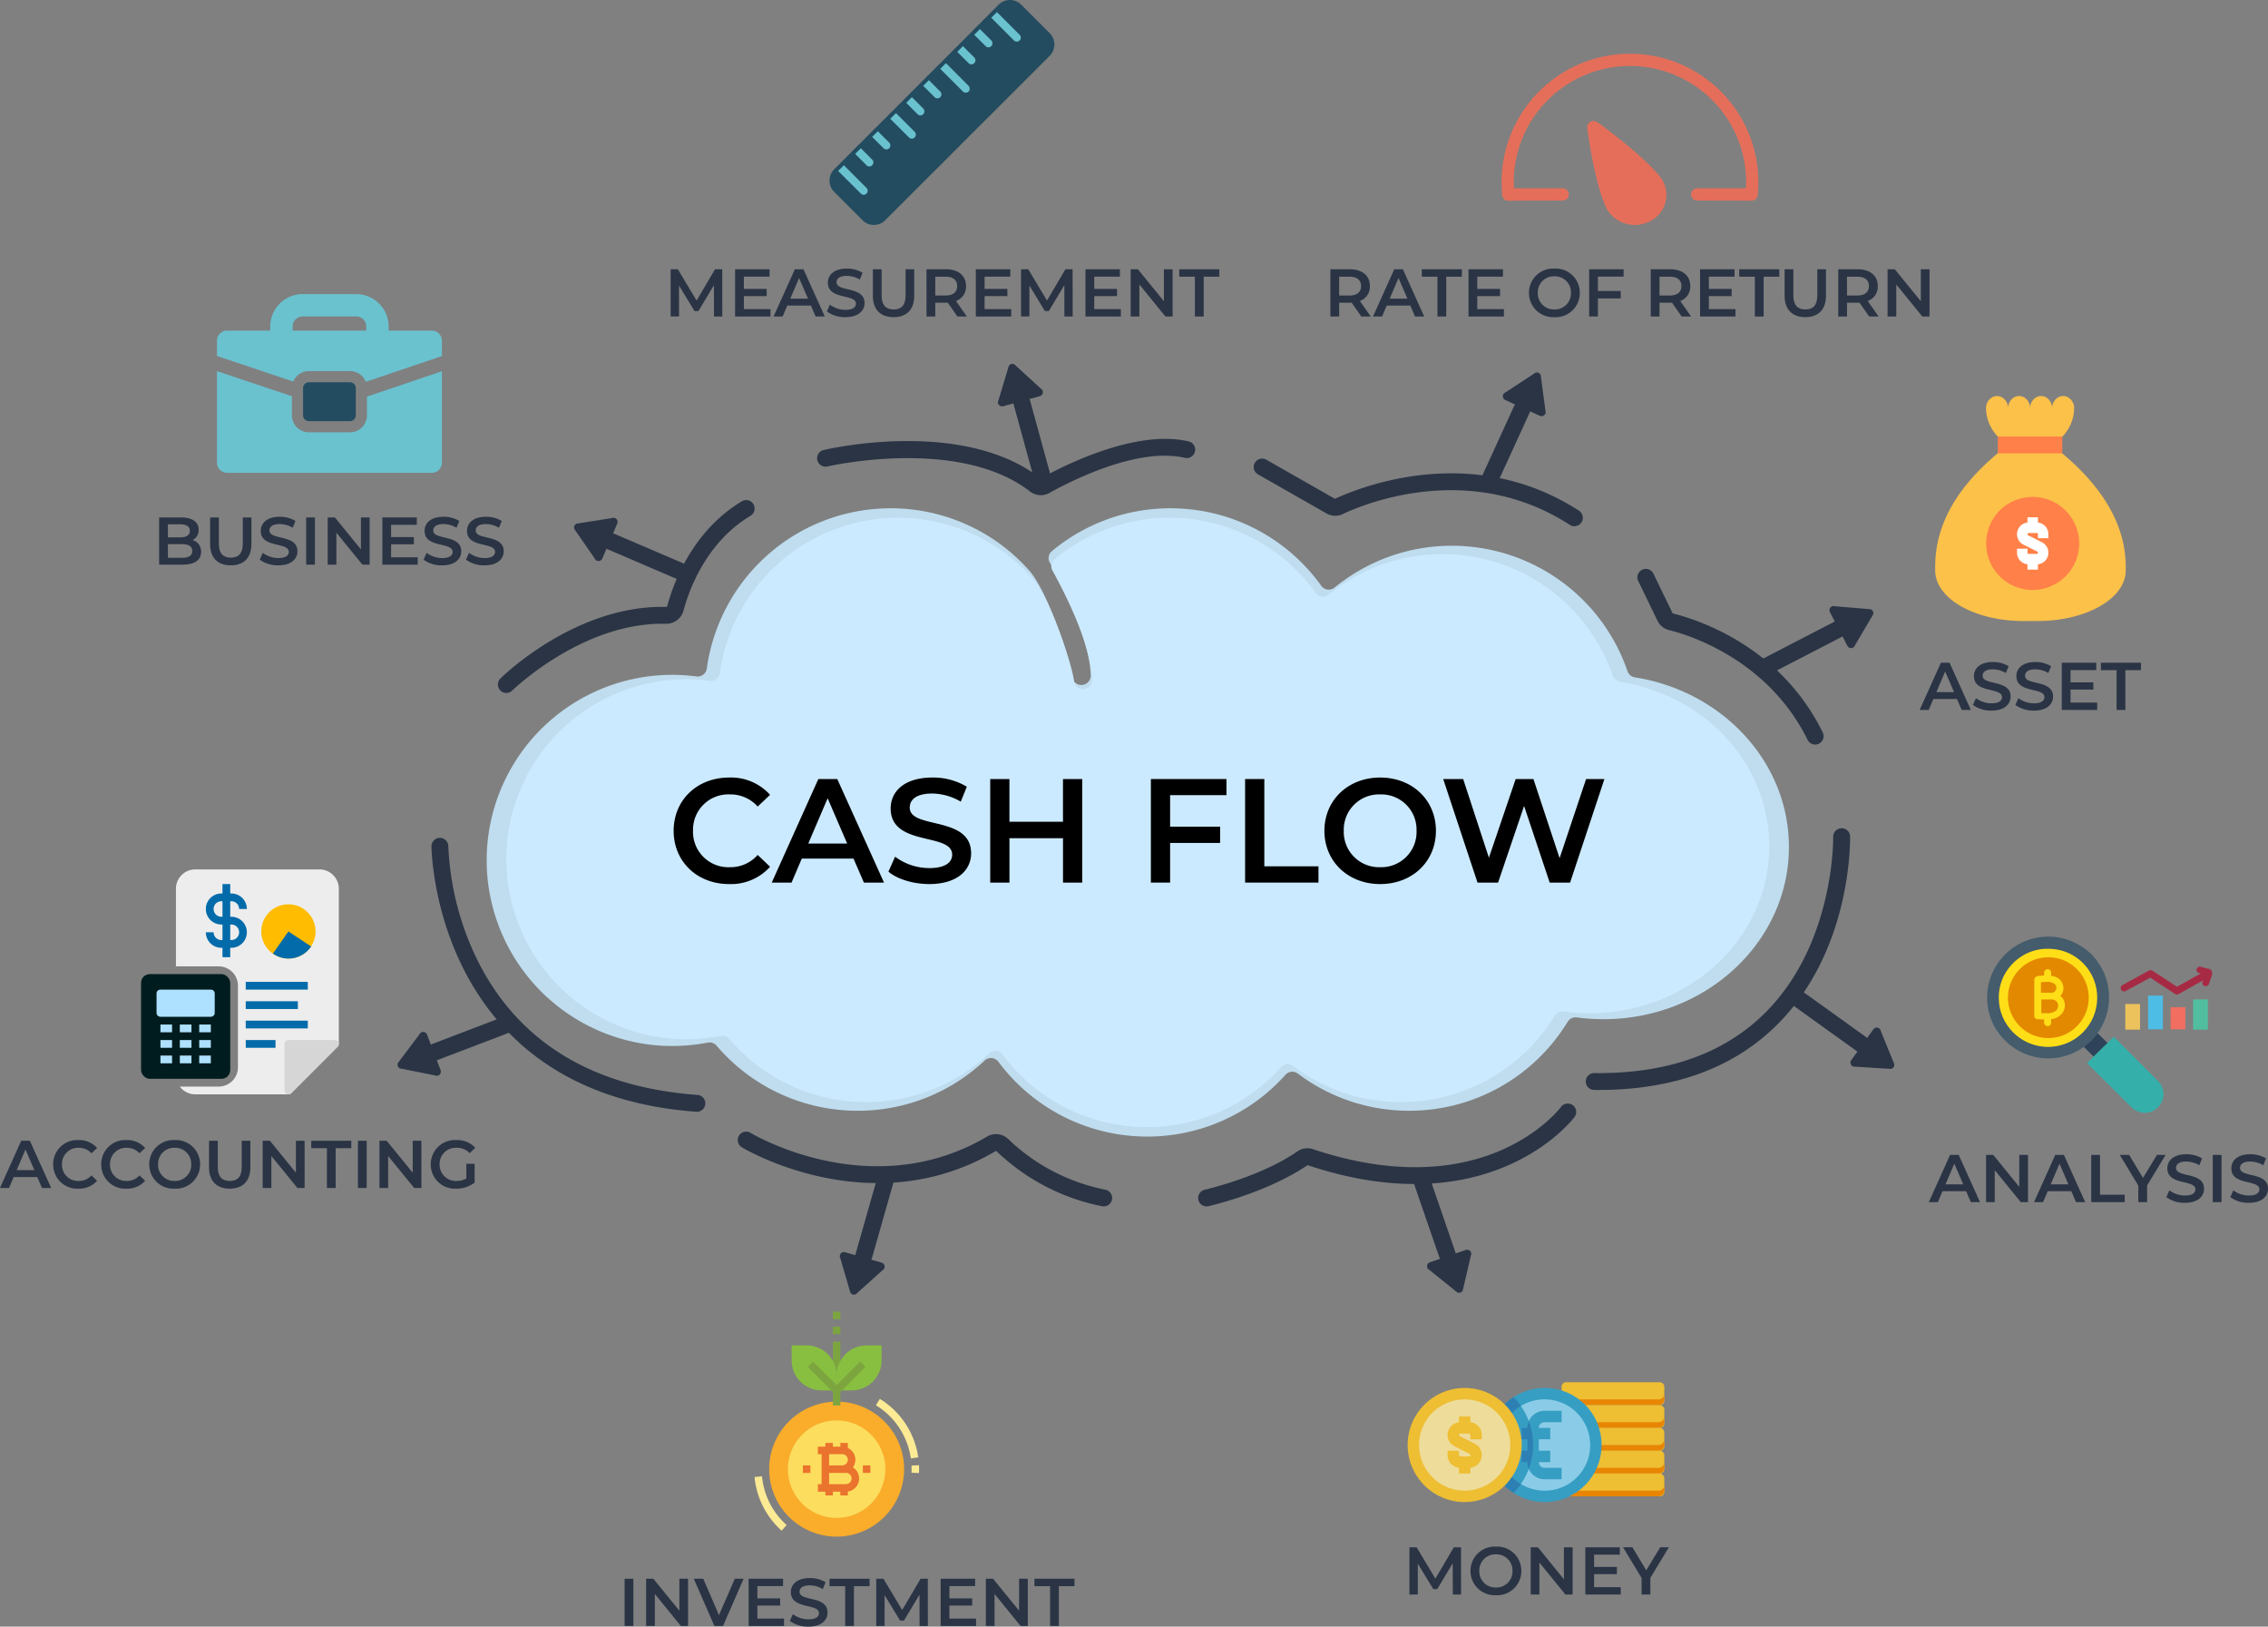 <svg xmlns="http://www.w3.org/2000/svg" width="534.635" height="383.355" viewBox="0 0 534.635 383.355">
  <rect x="0" y="0" width="534.635" height="383.355" fill="#808080" stroke="none"/>
  <g id="Business_Cash_Flow_Maximisation_" data-name="Business Cash Flow Maximisation " transform="translate(1044.708 -194.336)">
    <path id="Path_32368" data-name="Path 32368" d="M-651.178,364.544c0,22.413-19.585,40.577-43.734,40.577a47.316,47.316,0,0,1-6.247-.415,2.213,2.213,0,0,0-2.191,1.048A43.7,43.7,0,0,1-740.684,426.7a43.537,43.537,0,0,1-26.264-8.764,2.162,2.162,0,0,0-2.9.281,43.613,43.613,0,0,1-32.583,14.565,43.7,43.7,0,0,1-35.092-17.624,2.177,2.177,0,0,0-3.238-.294A43.566,43.566,0,0,1-870.684,426.7a43.64,43.64,0,0,1-33.266-15.329,2.2,2.2,0,0,0-2.106-.737,44.265,44.265,0,0,1-13.009.558,43.875,43.875,0,0,1-39.009-40.845,43.735,43.735,0,0,1,43.656-46.382,44.3,44.3,0,0,1,5.742.374,2.167,2.167,0,0,0,2.415-1.857,43.745,43.745,0,0,1,43.327-37.768,43.588,43.588,0,0,1,32.718,14.72c4.428,5.059,9.594,21.06,10.059,24.969a2.213,2.213,0,0,0,2.187,1.955,2.229,2.229,0,0,0,2.214-2.323c-.318-8.133-5.721-19.358-9.662-26.526a2.143,2.143,0,0,1,.484-2.676,43.463,43.463,0,0,1,27.957-10.118,43.7,43.7,0,0,1,35.562,18.266,2.172,2.172,0,0,0,3.135.424,43.541,43.541,0,0,1,27.671-9.861,43.756,43.756,0,0,1,41.375,29.535,2.216,2.216,0,0,0,1.756,1.478C-666.869,327.825-651.178,344.489-651.178,364.544Z" transform="translate(28.169 29.412)" fill="#bfddef"/>
    <path id="Path_32369" data-name="Path 32369" d="M-656.949,363.82c0,21.737-18.994,39.352-42.414,39.352a46.081,46.081,0,0,1-6.058-.4,2.145,2.145,0,0,0-2.125,1.017A42.381,42.381,0,0,1-743.752,424.1a42.23,42.23,0,0,1-25.471-8.5,2.1,2.1,0,0,0-2.812.272A42.293,42.293,0,0,1-803.636,430a42.385,42.385,0,0,1-34.033-17.093,2.112,2.112,0,0,0-3.14-.286A42.245,42.245,0,0,1-869.828,424.1a42.323,42.323,0,0,1-32.262-14.867,2.142,2.142,0,0,0-2.043-.714,42.923,42.923,0,0,1-12.615.542,42.551,42.551,0,0,1-37.832-39.612,42.413,42.413,0,0,1,42.338-44.981,43.081,43.081,0,0,1,5.568.361,2.1,2.1,0,0,0,2.342-1.8A42.423,42.423,0,0,1-862.313,286.4a42.273,42.273,0,0,1,31.731,14.275c4.294,4.905,9.3,20.425,9.755,24.216a2.146,2.146,0,0,0,2.121,1.9,2.163,2.163,0,0,0,2.147-2.253c-.309-7.888-5.548-18.775-9.371-25.725a2.075,2.075,0,0,1,.469-2.6,42.147,42.147,0,0,1,27.113-9.812,42.38,42.38,0,0,1,34.487,17.713,2.107,2.107,0,0,0,3.042.411,42.225,42.225,0,0,1,26.835-9.562A42.435,42.435,0,0,1-693.858,323.6a2.15,2.15,0,0,0,1.7,1.434C-672.166,328.211-656.949,344.37-656.949,363.82Z" transform="translate(29.306 29.961)" fill="#cceaff"/>
    <g id="Group_22860" data-name="Group 22860" transform="translate(-885.909 377.582)">
      <path id="Path_32370" data-name="Path 32370" d="M-924.9,345.142c0-7.287,5.579-12.553,13.077-12.553a12.365,12.365,0,0,1,9.657,4.08l-2.928,2.754a8.577,8.577,0,0,0-6.521-2.859,8.333,8.333,0,0,0-8.716,8.578,8.331,8.331,0,0,0,8.716,8.576,8.491,8.491,0,0,0,6.521-2.892l2.928,2.789a12.388,12.388,0,0,1-9.693,4.078C-919.32,357.693-924.9,352.429-924.9,345.142Z" transform="translate(924.899 -332.589)"/>
      <path id="Path_32371" data-name="Path 32371" d="M-888.174,351.611h-12.2l-2.406,5.649h-4.672l10.983-24.407h4.463l11.018,24.407h-4.741Zm-1.5-3.557-4.6-10.667-4.566,10.667Z" transform="translate(930.576 -332.503)"/>
      <path id="Path_32372" data-name="Path 32372" d="M-886.7,354.765l1.569-3.522a13.521,13.521,0,0,0,8.055,2.685c3.8,0,5.4-1.36,5.4-3.173,0-5.266-14.5-1.813-14.5-10.879,0-3.941,3.137-7.287,9.832-7.287a15.428,15.428,0,0,1,8.124,2.162l-1.429,3.522a13.555,13.555,0,0,0-6.729-1.918c-3.766,0-5.3,1.465-5.3,3.314,0,5.194,14.47,1.812,14.47,10.773,0,3.9-3.174,7.251-9.868,7.251C-880.874,357.693-884.674,356.509-886.7,354.765Z" transform="translate(937.331 -332.589)"/>
      <path id="Path_32373" data-name="Path 32373" d="M-846.909,332.853V357.26h-4.532V346.8h-12.622v10.46H-868.6V332.853h4.533v10.076h12.622V332.853Z" transform="translate(943.222 -332.503)"/>
      <path id="Path_32374" data-name="Path 32374" d="M-835.491,336.653v7.426h11.786v3.836h-11.786v9.344h-4.533V332.853h17.818v3.8Z" transform="translate(952.521 -332.503)"/>
      <path id="Path_32375" data-name="Path 32375" d="M-823.265,332.853h4.533v20.571h12.761v3.836h-17.294Z" transform="translate(957.974 -332.503)"/>
      <path id="Path_32376" data-name="Path 32376" d="M-809.162,345.142c0-7.218,5.579-12.553,13.146-12.553s13.144,5.3,13.144,12.553-5.579,12.551-13.144,12.551S-809.162,352.359-809.162,345.142Zm21.721,0a8.317,8.317,0,0,0-8.576-8.578,8.319,8.319,0,0,0-8.578,8.578,8.318,8.318,0,0,0,8.578,8.576A8.315,8.315,0,0,0-787.441,345.142Z" transform="translate(962.564 -332.589)"/>
      <path id="Path_32377" data-name="Path 32377" d="M-750.031,332.853l-8.088,24.407h-4.813l-6.032-18.062L-775.1,357.26h-4.846l-8.089-24.407h4.707l6.067,18.548,6.312-18.548h4.183l6.173,18.653,6.241-18.653Z" transform="translate(969.44 -332.503)"/>
    </g>
    <g id="Group_22861" data-name="Group 22861" transform="translate(-1007.194 316.126)">
      <path id="Path_32378" data-name="Path 32378" d="M-1006.517,294.451c0,1.907-1.494,3.019-4.355,3.019h-5.532V286.343h5.214c2.671,0,4.1,1.129,4.1,2.893a2.666,2.666,0,0,1-1.43,2.448A2.738,2.738,0,0,1-1006.517,294.451Zm-7.821-6.485v3.067h2.927c1.43,0,2.24-.509,2.24-1.526,0-1.034-.81-1.542-2.24-1.542Zm5.739,6.279c0-1.113-.843-1.606-2.4-1.606h-3.339v3.212H-1011C-1009.442,295.849-1008.6,295.357-1008.6,294.244Z" transform="translate(1016.405 -286.184)" fill="#2a3445"/>
      <path id="Path_32379" data-name="Path 32379" d="M-1007.345,292.622v-6.279h2.068v6.2c0,2.288,1.033,3.274,2.828,3.274s2.814-.986,2.814-3.274v-6.2h2.035v6.279c0,3.245-1.828,5.009-4.864,5.009C-1005.517,297.63-1007.345,295.866-1007.345,292.622Z" transform="translate(1019.354 -286.184)" fill="#2a3445"/>
      <path id="Path_32380" data-name="Path 32380" d="M-998.512,296.333l.714-1.605a6.171,6.171,0,0,0,3.673,1.223c1.732,0,2.463-.62,2.463-1.446,0-2.4-6.613-.827-6.613-4.96,0-1.8,1.432-3.323,4.484-3.323a7.03,7.03,0,0,1,3.7.986l-.652,1.605a6.193,6.193,0,0,0-3.068-.873c-1.716,0-2.415.667-2.415,1.508,0,2.37,6.6.827,6.6,4.912,0,1.781-1.447,3.308-4.5,3.308A7.171,7.171,0,0,1-998.512,296.333Z" transform="translate(1022.228 -286.223)" fill="#2a3445"/>
      <path id="Path_32381" data-name="Path 32381" d="M-990.257,286.343h2.066V297.47h-2.066Z" transform="translate(1024.915 -286.184)" fill="#2a3445"/>
      <path id="Path_32382" data-name="Path 32382" d="M-976.541,286.343V297.47h-1.7l-6.137-7.534v7.534h-2.05V286.343h1.7l6.137,7.535v-7.535Z" transform="translate(1026.16 -286.184)" fill="#2a3445"/>
      <path id="Path_32383" data-name="Path 32383" d="M-968.364,295.738v1.732h-8.345V286.343h8.122v1.734h-6.056v2.892h5.373v1.7h-5.373v3.068Z" transform="translate(1029.324 -286.184)" fill="#2a3445"/>
      <path id="Path_32384" data-name="Path 32384" d="M-969.377,296.333l.716-1.605a6.169,6.169,0,0,0,3.671,1.223c1.732,0,2.464-.62,2.464-1.446,0-2.4-6.613-.827-6.613-4.96,0-1.8,1.432-3.323,4.483-3.323a7.034,7.034,0,0,1,3.7.986l-.652,1.605a6.2,6.2,0,0,0-3.068-.873c-1.716,0-2.416.667-2.416,1.508,0,2.37,6.6.827,6.6,4.912,0,1.781-1.446,3.308-4.5,3.308A7.177,7.177,0,0,1-969.377,296.333Z" transform="translate(1031.71 -286.223)" fill="#2a3445"/>
      <path id="Path_32385" data-name="Path 32385" d="M-961.829,296.333l.716-1.605a6.169,6.169,0,0,0,3.672,1.223c1.732,0,2.464-.62,2.464-1.446,0-2.4-6.613-.827-6.613-4.96,0-1.8,1.43-3.323,4.483-3.323a7.037,7.037,0,0,1,3.7.986l-.652,1.605a6.2,6.2,0,0,0-3.068-.873c-1.718,0-2.416.667-2.416,1.508,0,2.37,6.6.827,6.6,4.912,0,1.781-1.446,3.308-4.5,3.308A7.174,7.174,0,0,1-961.829,296.333Z" transform="translate(1034.166 -286.223)" fill="#2a3445"/>
    </g>
    <g id="Group_22862" data-name="Group 22862" transform="translate(-886.614 257.636)">
      <path id="Path_32386" data-name="Path 32386" d="M-915.21,253.342l-.016-7.376-3.656,6.1h-.922l-3.656-6.011v7.282h-1.971V242.214h1.7l4.419,7.376,4.34-7.376h1.7l.017,11.128Z" transform="translate(925.431 -242.055)" fill="#2a3445"/>
      <path id="Path_32387" data-name="Path 32387" d="M-905.626,251.609v1.734h-8.345V242.214h8.122v1.734H-911.9v2.892h5.372v1.7H-911.9v3.068Z" transform="translate(929.16 -242.055)" fill="#2a3445"/>
      <path id="Path_32388" data-name="Path 32388" d="M-898.329,250.766h-5.563l-1.1,2.577h-2.13l5.007-11.128h2.035l5.023,11.128h-2.162Zm-.683-1.62-2.1-4.864-2.084,4.864Z" transform="translate(931.39 -242.055)" fill="#2a3445"/>
      <path id="Path_32389" data-name="Path 32389" d="M-897.651,252.2l.714-1.605a6.176,6.176,0,0,0,3.673,1.223c1.732,0,2.464-.62,2.464-1.446,0-2.4-6.613-.827-6.613-4.96,0-1.8,1.43-3.323,4.483-3.323a7.033,7.033,0,0,1,3.7.986l-.651,1.605a6.194,6.194,0,0,0-3.068-.873c-1.718,0-2.416.667-2.416,1.508,0,2.37,6.6.828,6.6,4.913,0,1.78-1.446,3.307-4.5,3.307A7.174,7.174,0,0,1-897.651,252.2Z" transform="translate(934.472 -242.094)" fill="#2a3445"/>
      <path id="Path_32390" data-name="Path 32390" d="M-889.468,248.493v-6.279h2.068v6.2c0,2.288,1.033,3.274,2.829,3.274s2.814-.986,2.814-3.274v-6.2h2.035v6.279c0,3.245-1.828,5.009-4.864,5.009C-887.64,253.5-889.468,251.737-889.468,248.493Z" transform="translate(937.135 -242.055)" fill="#2a3445"/>
      <path id="Path_32391" data-name="Path 32391" d="M-872.647,253.342l-2.273-3.259a3.875,3.875,0,0,1-.429.016h-2.512v3.243h-2.066V242.214h4.578c2.925,0,4.737,1.5,4.737,3.958a3.558,3.558,0,0,1-2.369,3.514l2.559,3.657Zm-2.8-9.38h-2.416V248.4h2.416c1.812,0,2.75-.827,2.75-2.227S-873.633,243.962-875.445,243.962Z" transform="translate(940.24 -242.055)" fill="#2a3445"/>
      <path id="Path_32392" data-name="Path 32392" d="M-862.811,251.609v1.734h-8.345V242.214h8.122v1.734h-6.056v2.892h5.373v1.7h-5.373v3.068Z" transform="translate(943.094 -242.055)" fill="#2a3445"/>
      <path id="Path_32393" data-name="Path 32393" d="M-852.894,253.342l-.016-7.376-3.657,6.1h-.921l-3.657-6.011v7.282h-1.971V242.214h1.7L-857,249.59l4.341-7.376h1.7l.016,11.128Z" transform="translate(945.711 -242.055)" fill="#2a3445"/>
      <path id="Path_32394" data-name="Path 32394" d="M-843.311,251.609v1.734h-8.346V242.214h8.124v1.734h-6.056v2.892h5.373v1.7h-5.373v3.068Z" transform="translate(949.44 -242.055)" fill="#2a3445"/>
      <path id="Path_32395" data-name="Path 32395" d="M-833.73,242.214v11.128h-1.7l-6.135-7.535v7.535h-2.051V242.214h1.7l6.135,7.535v-7.535Z" transform="translate(952.057 -242.055)" fill="#2a3445"/>
      <path id="Path_32396" data-name="Path 32396" d="M-831.289,243.962h-3.687v-1.748h9.443v1.748h-3.687v9.38h-2.068Z" transform="translate(954.868 -242.055)" fill="#2a3445"/>
    </g>
    <g id="Group_22863" data-name="Group 22863" transform="translate(-731.095 257.635)">
      <path id="Path_32397" data-name="Path 32397" d="M-800.816,253.341l-2.273-3.259a3.872,3.872,0,0,1-.43.016h-2.512v3.243H-808.1V242.213h4.578c2.925,0,4.737,1.5,4.737,3.958a3.558,3.558,0,0,1-2.369,3.514l2.56,3.657Zm-2.8-9.38h-2.416V248.4h2.416c1.813,0,2.75-.827,2.75-2.227S-801.8,243.961-803.614,243.961Z" transform="translate(808.097 -242.054)" fill="#2a3445"/>
      <path id="Path_32398" data-name="Path 32398" d="M-791.722,250.765h-5.564l-1.1,2.577h-2.13l5.006-11.128h2.034l5.025,11.128h-2.162Zm-.684-1.62-2.1-4.864-2.082,4.864Z" transform="translate(810.565 -242.054)" fill="#2a3445"/>
      <path id="Path_32399" data-name="Path 32399" d="M-788.148,243.961h-3.689v-1.748h9.442v1.748h-3.687v9.38h-2.066Z" transform="translate(813.389 -242.054)" fill="#2a3445"/>
      <path id="Path_32400" data-name="Path 32400" d="M-775.188,251.608v1.734h-8.345V242.213h8.122v1.734h-6.056v2.892h5.373v1.7h-5.373v3.067Z" transform="translate(816.091 -242.054)" fill="#2a3445"/>
      <path id="Path_32401" data-name="Path 32401" d="M-772.781,247.816a5.7,5.7,0,0,1,5.992-5.723,5.689,5.689,0,0,1,5.994,5.723,5.69,5.69,0,0,1-5.994,5.723A5.7,5.7,0,0,1-772.781,247.816Zm9.9,0a3.793,3.793,0,0,0-3.911-3.911,3.792,3.792,0,0,0-3.91,3.911,3.793,3.793,0,0,0,3.91,3.911A3.794,3.794,0,0,0-762.877,247.816Z" transform="translate(819.59 -242.093)" fill="#2a3445"/>
      <path id="Path_32402" data-name="Path 32402" d="M-760.011,243.947v3.385h5.372v1.75h-5.372v4.26h-2.066V242.213h8.122v1.734Z" transform="translate(823.074 -242.054)" fill="#2a3445"/>
      <path id="Path_32403" data-name="Path 32403" d="M-743.841,253.341l-2.273-3.259a3.871,3.871,0,0,1-.43.016h-2.512v3.243h-2.066V242.213h4.578c2.925,0,4.737,1.5,4.737,3.958a3.557,3.557,0,0,1-2.369,3.514l2.559,3.657Zm-2.8-9.38h-2.416V248.4h2.416c1.813,0,2.75-.827,2.75-2.227S-744.826,243.961-746.639,243.961Z" transform="translate(826.639 -242.054)" fill="#2a3445"/>
      <path id="Path_32404" data-name="Path 32404" d="M-734.005,251.608v1.734h-8.345V242.213h8.124v1.734h-6.057v2.892h5.373v1.7h-5.373v3.067Z" transform="translate(829.494 -242.054)" fill="#2a3445"/>
      <path id="Path_32405" data-name="Path 32405" d="M-731.7,243.961h-3.687v-1.748h9.442v1.748h-3.689v9.38H-731.7Z" transform="translate(831.759 -242.054)" fill="#2a3445"/>
      <path id="Path_32406" data-name="Path 32406" d="M-727.313,248.492v-6.279h2.065v6.2c0,2.288,1.035,3.275,2.83,3.275s2.814-.987,2.814-3.275v-6.2h2.035v6.279c0,3.245-1.828,5.009-4.864,5.009S-727.313,251.736-727.313,248.492Z" transform="translate(834.387 -242.054)" fill="#2a3445"/>
      <path id="Path_32407" data-name="Path 32407" d="M-710.493,253.341l-2.273-3.259a3.871,3.871,0,0,1-.43.016h-2.512v3.243h-2.066V242.213h4.578c2.925,0,4.737,1.5,4.737,3.958a3.557,3.557,0,0,1-2.369,3.514l2.561,3.657Zm-2.8-9.38h-2.418V248.4h2.418c1.812,0,2.749-.827,2.749-2.227S-711.478,243.961-713.29,243.961Z" transform="translate(837.491 -242.054)" fill="#2a3445"/>
      <path id="Path_32408" data-name="Path 32408" d="M-699.115,242.213v11.128h-1.7l-6.135-7.535v7.535H-709V242.213h1.7l6.135,7.535v-7.535Z" transform="translate(840.346 -242.054)" fill="#2a3445"/>
    </g>
    <g id="Group_22864" data-name="Group 22864" transform="translate(-592.181 350.361)">
      <path id="Path_32409" data-name="Path 32409" d="M-694.5,320.724h-5.564l-1.1,2.577h-2.131l5.008-11.128h2.035l5.023,11.128h-2.162Zm-.684-1.62-2.1-4.864-2.082,4.864Z" transform="translate(703.291 -312.013)" fill="#2a3445"/>
      <path id="Path_32410" data-name="Path 32410" d="M-693.823,322.162l.716-1.605a6.169,6.169,0,0,0,3.672,1.223c1.732,0,2.464-.62,2.464-1.446,0-2.4-6.613-.827-6.613-4.96,0-1.8,1.43-3.323,4.483-3.323a7.033,7.033,0,0,1,3.7.986l-.651,1.605a6.194,6.194,0,0,0-3.068-.873c-1.718,0-2.416.667-2.416,1.51,0,2.369,6.6.827,6.6,4.912,0,1.78-1.446,3.307-4.5,3.307A7.174,7.174,0,0,1-693.823,322.162Z" transform="translate(706.372 -312.052)" fill="#2a3445"/>
      <path id="Path_32411" data-name="Path 32411" d="M-686.275,322.162l.716-1.605a6.169,6.169,0,0,0,3.671,1.223c1.732,0,2.464-.62,2.464-1.446,0-2.4-6.613-.827-6.613-4.96,0-1.8,1.431-3.323,4.483-3.323a7.034,7.034,0,0,1,3.7.986l-.652,1.605a6.194,6.194,0,0,0-3.068-.873c-1.716,0-2.416.667-2.416,1.51,0,2.369,6.6.827,6.6,4.912,0,1.78-1.446,3.307-4.5,3.307A7.177,7.177,0,0,1-686.275,322.162Z" transform="translate(708.829 -312.052)" fill="#2a3445"/>
      <path id="Path_32412" data-name="Path 32412" d="M-669.674,321.567V323.3h-8.345V312.172h8.122v1.734h-6.056V316.8h5.372v1.7h-5.372v3.068Z" transform="translate(711.515 -312.013)" fill="#2a3445"/>
      <path id="Path_32413" data-name="Path 32413" d="M-667.37,313.92h-3.689v-1.748h9.442v1.748H-665.3v9.38h-2.066Z" transform="translate(713.781 -312.013)" fill="#2a3445"/>
    </g>
    <g id="Group_22865" data-name="Group 22865" transform="translate(-590.023 466.361)">
      <path id="Path_32414" data-name="Path 32414" d="M-692.873,408.243h-5.563l-1.1,2.575h-2.131l5.008-11.127h2.035l5.023,11.127h-2.162Zm-.683-1.621-2.1-4.864-2.082,4.864Z" transform="translate(701.663 -399.531)" fill="#2a3445"/>
      <path id="Path_32415" data-name="Path 32415" d="M-681.6,399.691v11.127h-1.7l-6.137-7.534v7.534h-2.05V399.691h1.7l6.135,7.534v-7.534Z" transform="translate(704.974 -399.531)" fill="#2a3445"/>
      <path id="Path_32416" data-name="Path 32416" d="M-674.165,408.243h-5.563l-1.1,2.575h-2.131l5.008-11.127h2.035l5.023,11.127h-2.162Zm-.683-1.621-2.1-4.864-2.082,4.864Z" transform="translate(707.751 -399.531)" fill="#2a3445"/>
      <path id="Path_32417" data-name="Path 32417" d="M-672.78,399.691h2.066v9.379h5.819v1.748h-7.885Z" transform="translate(711.063 -399.531)" fill="#2a3445"/>
      <path id="Path_32418" data-name="Path 32418" d="M-661.265,406.892v3.926h-2.066v-3.894l-4.371-7.233h2.209l3.259,5.42,3.29-5.42h2.036Z" transform="translate(712.715 -399.531)" fill="#2a3445"/>
      <path id="Path_32419" data-name="Path 32419" d="M-659.423,409.68l.714-1.605a6.167,6.167,0,0,0,3.673,1.223c1.732,0,2.464-.619,2.464-1.445,0-2.4-6.613-.828-6.613-4.961,0-1.8,1.43-3.323,4.483-3.323a7.018,7.018,0,0,1,3.7.987l-.651,1.605a6.186,6.186,0,0,0-3.068-.875c-1.718,0-2.416.667-2.416,1.51,0,2.369,6.6.827,6.6,4.912,0,1.781-1.446,3.307-4.5,3.307A7.165,7.165,0,0,1-659.423,409.68Z" transform="translate(715.409 -399.57)" fill="#2a3445"/>
      <path id="Path_32420" data-name="Path 32420" d="M-651.168,399.691h2.066v11.127h-2.066Z" transform="translate(718.096 -399.531)" fill="#2a3445"/>
      <path id="Path_32421" data-name="Path 32421" d="M-648.047,409.68l.714-1.605a6.167,6.167,0,0,0,3.673,1.223c1.732,0,2.464-.619,2.464-1.445,0-2.4-6.613-.828-6.613-4.961,0-1.8,1.43-3.323,4.483-3.323a7.018,7.018,0,0,1,3.7.987l-.651,1.605a6.186,6.186,0,0,0-3.068-.875c-1.718,0-2.416.667-2.416,1.51,0,2.369,6.6.827,6.6,4.912,0,1.781-1.446,3.307-4.5,3.307A7.165,7.165,0,0,1-648.047,409.68Z" transform="translate(719.112 -399.57)" fill="#2a3445"/>
    </g>
    <g id="Group_22867" data-name="Group 22867" transform="translate(-993.557 263.648)">
      <path id="Path_32422" data-name="Path 32422" d="M-979.754,271.471a1.382,1.382,0,0,0,1.378-1.382v-6.4a1.382,1.382,0,0,0-1.378-1.382h-9.67a1.385,1.385,0,0,0-1.382,1.382v6.4a1.384,1.384,0,0,0,1.382,1.382Z" transform="translate(1011.098 -241.529)" fill="#244c60"/>
      <g id="Group_22866" data-name="Group 22866">
        <path id="Path_32423" data-name="Path 32423" d="M-955.483,255.225h-10.174v-.965a7.64,7.64,0,0,0-7.631-7.631h-12.639a7.64,7.64,0,0,0-7.63,7.631v.965h-10.174a2.386,2.386,0,0,0-2.384,2.38v3.609l17.944,6.007.229-.407a4.029,4.029,0,0,1,3.5-2.048h9.67a4.019,4.019,0,0,1,3.534,2.111l.227.417,17.913-6.06v-3.63A2.385,2.385,0,0,0-955.483,255.225Zm-32.8-.965a2.36,2.36,0,0,1,2.357-2.357h12.639a2.359,2.359,0,0,1,2.357,2.357v.965h-17.353Z" transform="translate(1006.116 -246.63)" fill="#6ac2cf"/>
      </g>
      <path id="Path_32424" data-name="Path 32424" d="M-970.757,270.73a4.021,4.021,0,0,1-4.015,4.02h-9.67a4.025,4.025,0,0,1-4.019-4.02V266.24l-17.655-5.907V281.91a2.385,2.385,0,0,0,2.384,2.38h48.249a2.384,2.384,0,0,0,2.384-2.38V260.353l-17.659,5.975Z" transform="translate(1006.116 -242.171)" fill="#6ac2cf"/>
    </g>
    <g id="Group_22868" data-name="Group 22868" transform="translate(-927.338 312.192)">
      <path id="Path_32425" data-name="Path 32425" d="M-954.168,328.708a1.985,1.985,0,0,1-1.414-.59,1.988,1.988,0,0,1,.016-2.811c.718-.71,17.852-17.387,39.115-16.877.1,0,.176-.036.189-.089,1.345-5.088,5.754-17.689,17.612-24.8a1.987,1.987,0,0,1,2.726.681,1.988,1.988,0,0,1-.683,2.728c-10.606,6.365-14.59,17.791-15.811,22.409a4.2,4.2,0,0,1-4.131,3.048c-.285-.007-.573-.011-.856-.011-19.182,0-35.2,15.582-35.367,15.741A1.983,1.983,0,0,1-954.168,328.708Z" transform="translate(956.156 -283.255)" fill="#2a3445"/>
    </g>
    <g id="Group_22869" data-name="Group 22869" transform="translate(-852.085 297.769)">
      <path id="Path_32426" data-name="Path 32426" d="M-846.646,285.642a4.2,4.2,0,0,1-2.575-.888c-16.751-12.968-47.407-5.956-47.716-5.886a1.987,1.987,0,0,1-2.39-1.479,1.986,1.986,0,0,1,1.478-2.39c1.331-.315,32.8-7.524,51.062,6.611.019.015.115.083.191.044,4.97-2.783,22.169-11.636,34.8-8.687a1.99,1.99,0,0,1,1.483,2.39,1.99,1.99,0,0,1-2.388,1.483c-11.229-2.627-27.292,5.678-31.948,8.284A4.077,4.077,0,0,1-846.646,285.642Z" transform="translate(899.38 -272.373)" fill="#2a3445"/>
    </g>
    <g id="Group_22870" data-name="Group 22870" transform="translate(-749.17 302.414)">
      <path id="Path_32427" data-name="Path 32427" d="M-746.147,291.813a1.963,1.963,0,0,1-1.078-.319c-23.678-15.339-48.758-4.8-53.545-2.534a4.1,4.1,0,0,1-3.792-.15l-16.168-9.217a1.988,1.988,0,0,1-.744-2.712,1.989,1.989,0,0,1,2.712-.742l16.168,9.217c5.244-2.416,32.082-13.684,57.529,2.8a1.987,1.987,0,0,1,.589,2.749A1.987,1.987,0,0,1-746.147,291.813Z" transform="translate(821.734 -275.877)" fill="#2a3445"/>
    </g>
    <g id="Group_22871" data-name="Group 22871" transform="translate(-658.728 328.408)">
      <path id="Path_32428" data-name="Path 32428" d="M-711.589,336.892a1.991,1.991,0,0,1-1.785-1.109c-9.572-19.412-28.872-24.951-32.644-25.865a4.109,4.109,0,0,1-2.741-2.209l-4.54-9.363a1.988,1.988,0,0,1,.923-2.656,1.988,1.988,0,0,1,2.656.921l4.54,9.364c5.821,1.463,25.277,7.576,35.373,28.049a1.986,1.986,0,0,1-.9,2.661A1.963,1.963,0,0,1-711.589,336.892Z" transform="translate(753.498 -295.489)" fill="#2a3445"/>
    </g>
    <g id="Group_22872" data-name="Group 22872" transform="translate(-670.891 389.533)">
      <path id="Path_32429" data-name="Path 32429" d="M-759.74,403.285c-.322,0-.643,0-.966-.005a1.988,1.988,0,0,1-1.968-2.008,1.989,1.989,0,0,1,1.988-1.968h.021c17.241.22,30.857-4.681,40.521-14.451,16.132-16.31,15.8-40.967,15.79-41.213a1.987,1.987,0,0,1,1.945-2.031,1.955,1.955,0,0,1,2.031,1.944c.023,1.079.366,26.6-16.939,44.095C-727.584,398.026-741.854,403.285-759.74,403.285Z" transform="translate(762.675 -341.606)" fill="#2a3445"/>
    </g>
    <g id="Group_22873" data-name="Group 22873" transform="translate(-762.268 454.404)">
      <path id="Path_32430" data-name="Path 32430" d="M-829.629,414.8a1.99,1.99,0,0,1-1.927-1.5,1.989,1.989,0,0,1,1.447-2.412c12.592-3.148,19.5-7.379,21.886-9.053a4.141,4.141,0,0,1,3.673-.525c40.74,13.583,58.283-9.7,58.456-9.935a1.993,1.993,0,0,1,2.778-.439,1.989,1.989,0,0,1,.436,2.778c-.189.26-19.457,25.862-62.929,11.367-2.7,1.811-10.1,6.355-23.336,9.664A1.966,1.966,0,0,1-829.629,414.8Z" transform="translate(831.616 -390.549)" fill="#2a3445"/>
    </g>
    <g id="Group_22874" data-name="Group 22874" transform="translate(-870.797 461.031)">
      <path id="Path_32431" data-name="Path 32431" d="M-827.227,413.169a2.058,2.058,0,0,1-.388-.037,50.008,50.008,0,0,1-24.9-12.983.169.169,0,0,0-.2-.005c-29.456,17.38-59.539-.729-59.839-.915a1.988,1.988,0,0,1-.651-2.734,1.989,1.989,0,0,1,2.733-.653c.28.171,28.38,17.015,55.737.878a4.143,4.143,0,0,1,5.014.6,45.918,45.918,0,0,0,22.876,11.912,1.987,1.987,0,0,1,1.564,2.335A1.987,1.987,0,0,1-827.227,413.169Z" transform="translate(913.498 -395.549)" fill="#2a3445"/>
    </g>
    <g id="Group_22875" data-name="Group 22875" transform="translate(-942.995 391.797)">
      <path id="Path_32432" data-name="Path 32432" d="M-905.4,407.869c-.049,0-.1,0-.147-.005-61.844-4.526-62.425-61.987-62.424-62.567a1.988,1.988,0,0,1,1.988-1.983h0a1.989,1.989,0,0,1,1.984,1.991,67.336,67.336,0,0,0,7.372,27.842c9.7,18.621,26.986,28.967,51.366,30.752a1.987,1.987,0,0,1,1.837,2.127A1.987,1.987,0,0,1-905.4,407.869Z" transform="translate(967.969 -343.314)" fill="#2a3445"/>
    </g>
    <path id="Path_32433" data-name="Path 32433" d="M-766.113,269.555l-1.108-8.353a.976.976,0,0,0-1.254-.574l-7.045,4.622a.975.975,0,0,0-.065,1.8l2.294,1.05a2.11,2.11,0,0,0-.148.254l-7.722,16.873a1.988,1.988,0,0,0,.981,2.635,1.987,1.987,0,0,0,2.635-.981l7.722-16.873a2.148,2.148,0,0,0,.1-.278l2.3,1.051A.975.975,0,0,0-766.113,269.555Z" transform="translate(85.709 21.554)" fill="#2a3445"/>
    <path id="Path_32434" data-name="Path 32434" d="M-709.246,311.327l4.276-7.259a.976.976,0,0,0-.634-1.225l-8.4-.7a.975.975,0,0,0-1.161,1.377l1.16,2.241a1.988,1.988,0,0,0-.273.109l-16.48,8.526a1.988,1.988,0,0,0-.852,2.68,1.988,1.988,0,0,0,2.679.852l16.482-8.528a1.955,1.955,0,0,0,.245-.16l1.161,2.243A.975.975,0,0,0-709.246,311.327Z" transform="translate(101.822 35.068)" fill="#2a3445"/>
    <path id="Path_32435" data-name="Path 32435" d="M-710.919,388.46l8.409.52a.973.973,0,0,0,.8-1.119l-3.178-7.8a.975.975,0,0,0-1.754-.411l-1.473,2.049a2.052,2.052,0,0,0-.22-.194L-723.4,370.677a1.988,1.988,0,0,0-2.774.455,1.988,1.988,0,0,0,.455,2.775l15.072,10.825a2.043,2.043,0,0,0,.255.147l-1.473,2.05A.975.975,0,0,0-710.919,388.46Z" transform="translate(103.54 57.266)" fill="#2a3445"/>
    <path id="Path_32436" data-name="Path 32436" d="M-789.559,425.806-783,431.09a.974.974,0,0,0,1.3-.449l1.914-8.2a.975.975,0,0,0-1.194-1.349l-2.386.823a1.8,1.8,0,0,0-.068-.286l-6.045-17.545A1.988,1.988,0,0,0-792,402.848a1.988,1.988,0,0,0-1.231,2.528l6.045,17.543a1.867,1.867,0,0,0,.123.266l-2.387.823A.975.975,0,0,0-789.559,425.806Z" transform="translate(81.805 67.822)" fill="#2a3445"/>
    <path id="Path_32437" data-name="Path 32437" d="M-895.225,423.041l2.359,8.088a.974.974,0,0,0,1.325.378l6.265-5.634a.975.975,0,0,0-.208-1.789l-2.427-.691a2.049,2.049,0,0,0,.109-.273l5.079-17.847a1.988,1.988,0,0,0-1.368-2.457,1.989,1.989,0,0,0-2.456,1.368l-5.08,17.848a1.978,1.978,0,0,0-.052.289l-2.428-.691A.975.975,0,0,0-895.225,423.041Z" transform="translate(48.606 67.822)" fill="#2a3445"/>
    <path id="Path_32438" data-name="Path 32438" d="M-973.427,387.379l8.263,1.646a.975.975,0,0,0,1.308-1.238l-.9-2.358a2.051,2.051,0,0,0,.284-.077l17.337-6.615a1.988,1.988,0,0,0,1.149-2.566,1.99,1.99,0,0,0-2.567-1.149l-17.337,6.615a2.032,2.032,0,0,0-.262.133l-.9-2.359a.974.974,0,0,0-1.8-.05l-5.067,6.732a.974.974,0,0,0,.492,1.287" transform="translate(23.01 58.759)" fill="#2a3445"/>
    <path id="Path_32439" data-name="Path 32439" d="M-942.547,289.052l4.793,6.929a.975.975,0,0,0,1.8.023l.994-2.321a1.854,1.854,0,0,0,.257.143l17.057,7.306a1.989,1.989,0,0,0,2.611-1.046,1.988,1.988,0,0,0-1.046-2.61l-17.057-7.306a1.961,1.961,0,0,0-.281-.089l.994-2.32a.975.975,0,0,0-1.258-1.29L-942,287.785a.975.975,0,0,0-.544,1.267" transform="translate(33.224 29.961)" fill="#2a3445"/>
    <path id="Path_32440" data-name="Path 32440" d="M-857.121,264.856l-6.21-5.693a.975.975,0,0,0-1.329.365l-2.436,8.065a.975.975,0,0,0,1.105,1.422l2.433-.668a2.019,2.019,0,0,0,.049.29l4.909,17.895a1.988,1.988,0,0,0,2.443,1.392,1.987,1.987,0,0,0,1.392-2.443l-4.909-17.895a1.9,1.9,0,0,0-.106-.274l2.435-.668A.975.975,0,0,0-857.121,264.856Z" transform="translate(57.759 21.056)" fill="#2a3445"/>
    <g id="Group_22877" data-name="Group 22877" transform="translate(-849.166 194.336)">
      <path id="Path_32441" data-name="Path 32441" d="M-845.269,207.487l-38.776,38.757a3.781,3.781,0,0,1-5.348,0l0,0-6.674-6.674a3.781,3.781,0,0,1,0-5.348l0,0,.661-.661,1.343-1.343,2.665-2.684,1.343-1.324,2.665-2.684,1.343-1.324,2.931-2.929,1.341-1.343,2.42-2.42,1.324-1.343,2.684-2.665,1.323-1.343,2.685-2.665L-870,208.15l2.666-2.667,1.343-1.341,2.665-2.667v-.019l1.323-1.323h.019l2.657-2.685,1.323-1.323h.019l.661-.681a3.783,3.783,0,0,1,5.348,0l0,0,6.692,6.693a3.781,3.781,0,0,1,.013,5.347Z" transform="translate(897.178 -194.336)" fill="#244c60"/>
      <g id="Group_22876" data-name="Group 22876" transform="translate(2.036 2.858)">
        <path id="Path_32442" data-name="Path 32442" d="M-852.858,203.166a.96.96,0,0,1-.681.284.949.949,0,0,1-.661-.284l-5.351-5.351,1.324-1.323h.019l5.351,5.349A.947.947,0,0,1-852.858,203.166Zm-6.693,1.343a.914.914,0,0,1-.661.282.887.887,0,0,1-.661-.282l-2.685-2.667v-.019l1.324-1.323h.018l2.666,2.665a.944.944,0,0,1,.007,1.336Zm-5.349,10.7a.961.961,0,0,1-1.324,0l-5.349-5.351,1.341-1.343,5.332,5.351A.982.982,0,0,1-864.9,215.208Zm1.341-6.693a.936.936,0,0,1-.661.284.957.957,0,0,1-.68-.284l-2.666-2.665,1.341-1.341,2.665,2.665a.948.948,0,0,1,0,1.339Zm-10.7,4.008,2.685,2.685a.946.946,0,0,1,0,1.323.96.96,0,0,1-.681.284.938.938,0,0,1-.661-.284l-2.665-2.665Zm-1.323,8.016a.936.936,0,0,1-1.324.019l-.018-.019-2.666-2.665,1.323-1.343,2.685,2.685A.944.944,0,0,1-875.583,220.539Zm-8.035,8.035a.958.958,0,0,1-1.324,0l-2.684-2.684,1.341-1.324,2.667,2.667a.945.945,0,0,1,.005,1.336Zm-5.332,10.682a.957.957,0,0,1-.68.284.91.91,0,0,1-.661-.284l-5.351-5.331,1.343-1.343,5.349,5.351A.944.944,0,0,1-888.95,239.256Zm11.344-13.233a.96.96,0,0,1-.681.284.921.921,0,0,1-.661-.284l-4.406-4.387,1.343-1.341,4.406,4.4A.948.948,0,0,1-877.605,226.023Zm-10.02,6.56a.913.913,0,0,1-1.291.033l-.033-.033-2.684-2.684,1.343-1.324,2.665,2.665a.947.947,0,0,1,.005,1.337Z" transform="translate(895.642 -196.492)" fill="#6ac2cf"/>
      </g>
    </g>
    <g id="Group_22878" data-name="Group 22878" transform="translate(-690.742 207.002)">
      <path id="Path_32443" data-name="Path 32443" d="M-717.264,237c0,.016.009.026.009.041s0,.015,0,.024a.117.117,0,0,1,0,.023,1.441,1.441,0,0,1-1.442,1.441c.022,0-12.836-.045-12.836-.045a1.441,1.441,0,0,1-1.441-1.442,1.44,1.44,0,0,1,1.441-1.441h11.453c.027-.481.077-.954.077-1.441a27.385,27.385,0,0,0-27.384-27.385,27.385,27.385,0,0,0-27.384,27.385c0,.486.05.96.076,1.441h11.454a1.44,1.44,0,0,1,1.441,1.441,1.441,1.441,0,0,1-1.441,1.442l-12.835.044a1.441,1.441,0,0,1-1.442-1.441.058.058,0,0,1,.005-.023c0-.009-.005-.016-.005-.024s.009-.026.009-.04c-.089-.937-.144-1.882-.144-2.84a30.265,30.265,0,0,1,30.266-30.266,30.265,30.265,0,0,1,30.266,30.266C-717.119,235.117-717.175,236.062-717.264,237Z" transform="translate(777.652 -203.892)" fill="#e56e5a" fill-rule="evenodd"/>
      <path id="Path_32444" data-name="Path 32444" d="M-761.674,216.037a1.514,1.514,0,0,1,1.714.192l-.071-.121c12.645,9.253,15.244,13.509,15.292,13.588a6.912,6.912,0,0,1-2.737,9.7,7.694,7.694,0,0,1-10.211-2.6c-.05-.077-2.63-4.345-4.744-19.374l.074.118A1.365,1.365,0,0,1-761.674,216.037Z" transform="translate(782.605 -199.999)" fill="#e56e5a" fill-rule="evenodd"/>
    </g>
    <g id="Group_22880" data-name="Group 22880" transform="translate(-588.523 287.672)">
      <g id="Group_22879" data-name="Group 22879">
        <path id="Path_32445" data-name="Path 32445" d="M-700.531,305.052c0-7.155,2.526-16.7,15-27.03h14.649c12.478,10.334,15.266,19.875,15.266,27.03v.8c0,6.606-9.274,11.925-20.795,11.925h-3.328c-11.519,0-20.795-5.319-20.795-11.925v-.8Zm15.257-30.256a9.836,9.836,0,0,1-3.274-7.246v.085a2.953,2.953,0,0,1,1.3-2.495,2.371,2.371,0,0,1,2.593,0,2.953,2.953,0,0,1,1.3,2.495h0a2.953,2.953,0,0,1,1.3-2.495,2.371,2.371,0,0,1,2.593,0,2.951,2.951,0,0,1,1.3,2.495h0a2.95,2.95,0,0,1,1.3-2.495,2.371,2.371,0,0,1,2.593,0,2.953,2.953,0,0,1,1.3,2.495h0a2.953,2.953,0,0,1,1.3-2.495,2.371,2.371,0,0,1,2.593,0,2.95,2.95,0,0,1,1.3,2.495v-.085a9.836,9.836,0,0,1-3.274,7.246" transform="translate(700.531 -264.755)" fill="#fcc149"/>
      </g>
      <path id="Path_32446" data-name="Path 32446" d="M-669.532,293.656a10.991,10.991,0,0,1-11,10.968,10.935,10.935,0,0,1-10.933-10.968,10.935,10.935,0,0,1,10.933-10.967,10.991,10.991,0,0,1,11,10.967Z" transform="translate(703.482 -258.919)" fill="#ff8048"/>
      <path id="Path_32447" data-name="Path 32447" d="M-689.413,271.952v3.971H-674.2v-3.971" transform="translate(704.149 -262.413)" fill="#ff8048" fill-rule="evenodd"/>
      <path id="Path_32448" data-name="Path 32448" d="M-678.582,291.244V290.3a2.762,2.762,0,0,0-2.467-2.742v-1.249h-2.467v1.249a2.757,2.757,0,0,0-2.451,3.034,2.755,2.755,0,0,0,1.508,2.175l3.247,1.625a.29.29,0,0,1,.131.39.29.29,0,0,1-.261.162h-1.883a.292.292,0,0,1-.292-.292v-.942h-2.467v.942a2.762,2.762,0,0,0,2.467,2.742v1.249h2.467V297.4a2.758,2.758,0,0,0,2.452-3.034,2.76,2.76,0,0,0-1.51-2.175l-3.247-1.624a.292.292,0,0,1-.131-.391.291.291,0,0,1,.261-.16h1.883a.29.29,0,0,1,.292.29v.942Z" transform="translate(705.266 -257.74)" fill="#fff"/>
    </g>
    <g id="Group_22881" data-name="Group 22881" transform="translate(-576.276 415.072)">
      <path id="Path_32449" data-name="Path 32449" d="M-665.274,383.629a9.78,9.78,0,0,1-1.49,1.739,13.817,13.817,0,0,1-1.74,1.491,14.361,14.361,0,0,1-18.552-1.491,15.283,15.283,0,0,1-2.484-3.23,14.37,14.37,0,0,1,2.484-17.061,14.393,14.393,0,0,1,18.8-1.325,12.2,12.2,0,0,1,1.573,1.325A14.452,14.452,0,0,1-665.274,383.629Z" transform="translate(691.291 -360.874)" fill="#445c6c"/>
      <path id="Path_32450" data-name="Path 32450" d="M-667.97,380.859l-3.312,3.23-2.817-2.817c.581-.5,1.243-.994,1.74-1.491a13.9,13.9,0,0,0,1.49-1.739Z" transform="translate(696.886 -355.287)" fill="#2e435a"/>
      <path id="Path_32451" data-name="Path 32451" d="M-656.806,395.315a4.349,4.349,0,0,1-6.211,0l-10.519-10.437,1.491-1.49,3.312-3.23,1.491-1.491,10.435,10.435A4.351,4.351,0,0,1-656.806,395.315Z" transform="translate(697.069 -355.084)" fill="#34afaa"/>
      <rect id="Rectangle_17773" data-name="Rectangle 17773" width="3.479" height="7.123" transform="translate(48.545 14.804)" fill="#51bf9f"/>
      <rect id="Rectangle_17774" data-name="Rectangle 17774" width="3.479" height="5.218" transform="translate(43.244 16.626)" fill="#f26e61"/>
      <rect id="Rectangle_17775" data-name="Rectangle 17775" width="3.479" height="7.951" transform="translate(37.944 13.893)" fill="#4ebde5"/>
      <rect id="Rectangle_17776" data-name="Rectangle 17776" width="3.479" height="6.046" transform="translate(32.56 15.88)" fill="#ecc25d"/>
      <path id="Path_32452" data-name="Path 32452" d="M-646,367.644v-.082c0-.083,0-.083-.082-.166v-.166c-.083-.166-.249-.249-.331-.331l-.083-.083h0l-2.236-.579a.762.762,0,0,0-.911.579.763.763,0,0,0,.579.912l.415.082-5.632,3.148-5.8-3.811a.75.75,0,0,0-.827,0l-6.212,3.4a.792.792,0,0,0-.331,1.078.815.815,0,0,0,1.076.331l5.8-3.148,5.8,3.809c.166.083.248.166.413.166a.747.747,0,0,0,.414-.082l5.8-3.23-.084.331a.772.772,0,0,0,.5.994h.249a.725.725,0,0,0,.745-.5l.745-2.236h0Z" transform="translate(699.022 -359.135)" fill="#a72a45"/>
      <path id="Path_32453" data-name="Path 32453" d="M-666.03,374.558a11.576,11.576,0,0,1-11.595,11.595,11.644,11.644,0,0,1-11.431-9.608,16.177,16.177,0,0,1-.164-1.987,11.334,11.334,0,0,1,1.655-5.963,11.912,11.912,0,0,1,5.135-4.556,11.3,11.3,0,0,1,4.142-.994h.663A11.454,11.454,0,0,1-666.03,374.558Z" transform="translate(691.965 -360.168)" fill="#ffde17"/>
      <circle id="Ellipse_1675" data-name="Ellipse 1675" cx="9.525" cy="9.525" r="9.525" transform="translate(4.897 4.865)" fill="#e38900"/>
      <path id="Path_32454" data-name="Path 32454" d="M-676.78,372.964a2.566,2.566,0,0,0,.745-1.821,2.8,2.8,0,0,0-.994-2.154,3.314,3.314,0,0,0-1.9-.745V367.5a.831.831,0,0,0-.828-.828.831.831,0,0,0-.828.828v.663a8.574,8.574,0,0,0-1.656.166.882.882,0,0,0-.663.745v8.614a.731.731,0,0,0,.663.746c.248,0,.827.082,1.656.082v.745a.83.83,0,0,0,.828.828.83.83,0,0,0,.828-.828v-.827a3.74,3.74,0,0,0,2.236-.994,3.136,3.136,0,0,0,.994-2.32A2.629,2.629,0,0,0-676.78,372.964Zm-4.473-3.23a6.328,6.328,0,0,1,1.243-.082,2.916,2.916,0,0,1,1.9.5,1.07,1.07,0,0,1,.414.911,1.3,1.3,0,0,1-.911,1.16h-2.733v-2.485Zm3.479,6.709a3.633,3.633,0,0,1-2.485.579h-.994v-3.23h2.734c.248.083,1.242.415,1.242,1.409A1.686,1.686,0,0,1-677.774,376.443Z" transform="translate(694.018 -358.988)" fill="#ffde17"/>
    </g>
    <g id="Group_22882" data-name="Group 22882" transform="translate(-712.463 558.837)">
      <path id="Path_32455" data-name="Path 32455" d="M-783.818,480.588l-.017-7.376-3.656,6.105h-.922l-3.656-6.011v7.282h-1.971V469.46h1.7l4.419,7.377,4.339-7.377h1.7l.017,11.128Z" transform="translate(794.04 -469.301)" fill="#2a3445"/>
      <path id="Path_32456" data-name="Path 32456" d="M-783.18,475.063a5.7,5.7,0,0,1,5.994-5.723,5.689,5.689,0,0,1,5.992,5.723,5.689,5.689,0,0,1-5.992,5.723A5.7,5.7,0,0,1-783.18,475.063Zm9.9,0a3.793,3.793,0,0,0-3.91-3.911,3.794,3.794,0,0,0-3.911,3.911,3.794,3.794,0,0,0,3.911,3.911A3.793,3.793,0,0,0-773.276,475.063Z" transform="translate(797.574 -469.34)" fill="#2a3445"/>
      <path id="Path_32457" data-name="Path 32457" d="M-762.588,469.46v11.128h-1.7l-6.135-7.535v7.535h-2.05V469.46h1.7L-764.64,477V469.46Z" transform="translate(801.058 -469.301)" fill="#2a3445"/>
      <path id="Path_32458" data-name="Path 32458" d="M-754.411,478.855v1.734h-8.346V469.46h8.124v1.734h-6.057v2.892h5.373v1.7h-5.373v3.067Z" transform="translate(804.221 -469.301)" fill="#2a3445"/>
      <path id="Path_32459" data-name="Path 32459" d="M-749.61,476.662v3.926h-2.066v-3.9l-4.371-7.233h2.209l3.258,5.421,3.291-5.421h2.035Z" transform="translate(806.404 -469.301)" fill="#2a3445"/>
    </g>
    <g id="Group_22883" data-name="Group 22883" transform="translate(-1044.708 463.022)">
      <path id="Path_32460" data-name="Path 32460" d="M-1035.918,405.723h-5.564l-1.1,2.577h-2.13l5.007-11.128h2.035l5.023,11.128h-2.162Zm-.684-1.62-2.1-4.864-2.082,4.864Z" transform="translate(1044.708 -397.012)" fill="#2a3445"/>
      <path id="Path_32461" data-name="Path 32461" d="M-1035.252,402.774a5.671,5.671,0,0,1,5.96-5.723,5.64,5.64,0,0,1,4.4,1.86l-1.336,1.257a3.907,3.907,0,0,0-2.973-1.3,3.8,3.8,0,0,0-3.974,3.911,3.8,3.8,0,0,0,3.974,3.911,3.869,3.869,0,0,0,2.973-1.321l1.336,1.272a5.647,5.647,0,0,1-4.42,1.861A5.667,5.667,0,0,1-1035.252,402.774Z" transform="translate(1047.785 -397.051)" fill="#2a3445"/>
      <path id="Path_32462" data-name="Path 32462" d="M-1026.708,402.774a5.671,5.671,0,0,1,5.961-5.723,5.643,5.643,0,0,1,4.4,1.86l-1.336,1.257a3.907,3.907,0,0,0-2.973-1.3,3.8,3.8,0,0,0-3.974,3.911,3.8,3.8,0,0,0,3.974,3.911,3.869,3.869,0,0,0,2.973-1.321l1.336,1.272a5.65,5.65,0,0,1-4.42,1.861A5.667,5.667,0,0,1-1026.708,402.774Z" transform="translate(1050.566 -397.051)" fill="#2a3445"/>
      <path id="Path_32463" data-name="Path 32463" d="M-1018.165,402.774a5.7,5.7,0,0,1,5.994-5.723,5.689,5.689,0,0,1,5.992,5.723,5.689,5.689,0,0,1-5.992,5.723A5.7,5.7,0,0,1-1018.165,402.774Zm9.9,0a3.792,3.792,0,0,0-3.91-3.911,3.792,3.792,0,0,0-3.911,3.911,3.793,3.793,0,0,0,3.911,3.911A3.792,3.792,0,0,0-1008.261,402.774Z" transform="translate(1053.346 -397.051)" fill="#2a3445"/>
      <path id="Path_32464" data-name="Path 32464" d="M-1007.533,403.45v-6.279h2.066v6.2c0,2.288,1.032,3.275,2.83,3.275s2.813-.987,2.813-3.275v-6.2h2.036v6.279c0,3.245-1.828,5.009-4.864,5.009C-1005.705,408.458-1007.533,406.694-1007.533,403.45Z" transform="translate(1056.806 -397.012)" fill="#2a3445"/>
      <path id="Path_32465" data-name="Path 32465" d="M-988.105,397.171V408.3h-1.7l-6.137-7.535V408.3h-2.049V397.171h1.7l6.135,7.535v-7.535Z" transform="translate(1059.911 -397.012)" fill="#2a3445"/>
      <path id="Path_32466" data-name="Path 32466" d="M-985.664,398.919h-3.689v-1.748h9.443v1.748H-983.6v9.38h-2.066Z" transform="translate(1062.723 -397.012)" fill="#2a3445"/>
      <path id="Path_32467" data-name="Path 32467" d="M-981.05,397.171h2.066V408.3h-2.066Z" transform="translate(1065.425 -397.012)" fill="#2a3445"/>
      <path id="Path_32468" data-name="Path 32468" d="M-967.335,397.171V408.3h-1.7l-6.137-7.535V408.3h-2.049V397.171h1.7l6.137,7.535v-7.535Z" transform="translate(1066.671 -397.012)" fill="#2a3445"/>
      <path id="Path_32469" data-name="Path 32469" d="M-959.707,402.647h1.954v4.435a7.048,7.048,0,0,1-4.355,1.416,5.68,5.68,0,0,1-5.992-5.723,5.689,5.689,0,0,1,6.026-5.723,5.751,5.751,0,0,1,4.467,1.812l-1.3,1.272a4.128,4.128,0,0,0-3.067-1.272,3.809,3.809,0,0,0-4.039,3.911A3.831,3.831,0,0,0-962,406.686a4.511,4.511,0,0,0,2.29-.573Z" transform="translate(1069.639 -397.051)" fill="#2a3445"/>
    </g>
    <g id="Group_22884" data-name="Group 22884" transform="translate(-712.885 520.098)">
      <rect id="Rectangle_17777" data-name="Rectangle 17777" width="24.201" height="5.378" rx="1.014" transform="translate(36.301)" fill="#eebe33"/>
      <path id="Path_32470" data-name="Path 32470" d="M-742.769,442.142v1.344a1.344,1.344,0,0,1-1.344,1.344h-21.512a1.343,1.343,0,0,1-1.345-1.343h0v-1.344a1.344,1.344,0,0,0,1.344,1.344h21.513a1.344,1.344,0,0,0,1.344-1.344Z" transform="translate(803.271 -439.452)" fill="#e88604"/>
      <rect id="Rectangle_17778" data-name="Rectangle 17778" width="24.201" height="5.378" rx="1.014" transform="translate(36.301 5.378)" fill="#eebe33"/>
      <path id="Path_32471" data-name="Path 32471" d="M-742.769,446.2v1.345a1.344,1.344,0,0,1-1.344,1.344h-21.512a1.345,1.345,0,0,1-1.345-1.344h0V446.2a1.346,1.346,0,0,0,1.344,1.345h21.513a1.344,1.344,0,0,0,1.344-1.344Z" transform="translate(803.271 -438.132)" fill="#e88604"/>
      <rect id="Rectangle_17779" data-name="Rectangle 17779" width="24.201" height="5.378" rx="1.014" transform="translate(36.301 10.756)" fill="#eebe33"/>
      <path id="Path_32472" data-name="Path 32472" d="M-742.769,450.257V451.6a1.344,1.344,0,0,1-1.344,1.344h-21.512a1.343,1.343,0,0,1-1.345-1.343h0v-1.344a1.344,1.344,0,0,0,1.344,1.344h21.513a1.344,1.344,0,0,0,1.344-1.344Z" transform="translate(803.271 -436.812)" fill="#e88604"/>
      <rect id="Rectangle_17780" data-name="Rectangle 17780" width="24.201" height="5.378" rx="1.014" transform="translate(36.301 16.134)" fill="#eebe33"/>
      <path id="Path_32473" data-name="Path 32473" d="M-742.769,454.314v1.345A1.344,1.344,0,0,1-744.113,457h-21.512a1.345,1.345,0,0,1-1.345-1.344h0v-1.345a1.346,1.346,0,0,0,1.344,1.345h21.513a1.344,1.344,0,0,0,1.344-1.344Z" transform="translate(803.271 -435.491)" fill="#e88604"/>
      <rect id="Rectangle_17781" data-name="Rectangle 17781" width="24.201" height="5.378" rx="1.014" transform="translate(36.301 21.512)" fill="#eebe33"/>
      <path id="Path_32474" data-name="Path 32474" d="M-742.769,458.372v1.344a1.344,1.344,0,0,1-1.344,1.344h-21.512a1.343,1.343,0,0,1-1.345-1.343h0v-1.344a1.344,1.344,0,0,0,1.344,1.344h21.513a1.344,1.344,0,0,0,1.344-1.344Z" transform="translate(803.271 -434.171)" fill="#e88604"/>
      <path id="Path_32475" data-name="Path 32475" d="M-754.94,454.242a12.1,12.1,0,0,1-12.1,12.1,12.1,12.1,0,0,1-12.1-12.1,12.1,12.1,0,0,1,12.1-12.1h0A12.1,12.1,0,0,1-754.94,454.242Z" transform="translate(799.309 -439.452)" fill="#8acce7"/>
      <path id="Path_32476" data-name="Path 32476" d="M-773.434,443.519a12.1,12.1,0,0,0-3.88,16.671,12.1,12.1,0,0,0,3.88,3.878A16.1,16.1,0,0,0-773.434,443.519Z" transform="translate(799.309 -439.004)" fill="#379ec3"/>
      <path id="Path_32477" data-name="Path 32477" d="M-766.712,441.127a13.446,13.446,0,0,0-13.445,13.445,13.446,13.446,0,0,0,13.445,13.445,13.446,13.446,0,0,0,13.445-13.445,13.371,13.371,0,0,0-13.3-13.445Zm0,24.2a10.756,10.756,0,0,1-10.756-10.756,10.756,10.756,0,0,1,10.756-10.756,10.756,10.756,0,0,1,10.756,10.756,10.692,10.692,0,0,1-10.63,10.756Z" transform="translate(798.979 -439.783)" fill="#379ec3"/>
      <path id="Path_32478" data-name="Path 32478" d="M-777.467,454.041a10.757,10.757,0,0,1,5.181-9.195,16,16,0,0,0-1.728-2.089A13.437,13.437,0,0,0-778,461.338a13.441,13.441,0,0,0,3.988,3.987,15.919,15.919,0,0,0,1.728-2.089A10.757,10.757,0,0,1-777.467,454.041Z" transform="translate(798.979 -439.252)" fill="#2d80b3"/>
      <path id="Path_32479" data-name="Path 32479" d="M-770.037,449.218h2.689v2.689h-2.689V454.6h2.689v2.689h-2.689a1.347,1.347,0,0,0,1.344,1.345h4.033v2.688h-4.033a4.034,4.034,0,0,1-4.033-4.033h-1.344V454.6h1.344v-2.688h-1.344v-2.689h1.344a4.033,4.033,0,0,1,4.033-4.033h4.033v2.689h-4.033A1.345,1.345,0,0,0-770.037,449.218Z" transform="translate(800.961 -438.462)" fill="#379ec3"/>
      <path id="Path_32480" data-name="Path 32480" d="M-772.4,447.023a4.018,4.018,0,0,0-.33,1.6h-1.344v2.689h1.344V454h-1.344v2.689h1.344a4.019,4.019,0,0,0,.33,1.6A16.125,16.125,0,0,0-772.4,447.023Z" transform="translate(800.961 -437.864)" fill="#2d80b3"/>
      <circle id="Ellipse_1676" data-name="Ellipse 1676" cx="12.1" cy="12.1" r="12.1" transform="translate(1.345 2.689)" fill="#eedc9a"/>
      <path id="Path_32481" data-name="Path 32481" d="M-780.913,468.017a13.446,13.446,0,0,1-13.445-13.445,13.446,13.446,0,0,1,13.445-13.445,13.446,13.446,0,0,1,13.445,13.445A13.461,13.461,0,0,1-780.913,468.017Zm0-24.2a10.756,10.756,0,0,0-10.756,10.756,10.756,10.756,0,0,0,10.756,10.756,10.756,10.756,0,0,0,10.756-10.756A10.768,10.768,0,0,0-780.913,443.816Z" transform="translate(794.358 -439.783)" fill="#eebe33"/>
      <path id="Path_32482" data-name="Path 32482" d="M-779.19,451.578V450.55a3.01,3.01,0,0,0-2.689-2.99V446.2h-2.689v1.361a3.008,3.008,0,0,0-2.672,3.307,3.005,3.005,0,0,0,1.646,2.371l3.54,1.771a.318.318,0,0,1,.142.425.317.317,0,0,1-.284.176h-2.054a.32.32,0,0,1-.318-.318v-1.027h-2.688v1.027a3.01,3.01,0,0,0,2.688,2.99v1.361h2.689v-1.361a3.006,3.006,0,0,0,2.672-3.307,3,3,0,0,0-1.645-2.371l-3.54-1.771a.317.317,0,0,1-.142-.425.317.317,0,0,1,.284-.176h2.054a.318.318,0,0,1,.317.318v1.027Z" transform="translate(796.669 -438.132)" fill="#eebe33"/>
    </g>
    <g id="Group_22885" data-name="Group 22885" transform="translate(-897.469 566.244)">
      <path id="Path_32483" data-name="Path 32483" d="M-933.621,475.049h2.066v11.128h-2.066Z" transform="translate(933.621 -474.89)" fill="#2a3445"/>
      <path id="Path_32484" data-name="Path 32484" d="M-919.906,475.049v11.128h-1.7l-6.137-7.535v7.535h-2.05V475.049h1.7l6.137,7.535v-7.535Z" transform="translate(934.866 -474.89)" fill="#2a3445"/>
      <path id="Path_32485" data-name="Path 32485" d="M-909.574,475.049l-4.849,11.128h-2.034l-4.864-11.128h2.241l3.7,8.585,3.735-8.585Z" transform="translate(937.624 -474.89)" fill="#2a3445"/>
      <path id="Path_32486" data-name="Path 32486" d="M-903.22,484.444v1.734h-8.346V475.049h8.124v1.734H-909.5v2.892h5.373v1.7H-909.5v3.068Z" transform="translate(940.798 -474.89)" fill="#2a3445"/>
      <path id="Path_32487" data-name="Path 32487" d="M-904.233,485.039l.714-1.605a6.176,6.176,0,0,0,3.673,1.223c1.732,0,2.464-.62,2.464-1.446,0-2.4-6.614-.827-6.614-4.96,0-1.8,1.432-3.323,4.484-3.323a7.029,7.029,0,0,1,3.7.986l-.651,1.605a6.2,6.2,0,0,0-3.068-.873c-1.718,0-2.416.667-2.416,1.508,0,2.37,6.6.827,6.6,4.913,0,1.78-1.446,3.307-4.5,3.307A7.174,7.174,0,0,1-904.233,485.039Z" transform="translate(943.185 -474.929)" fill="#2a3445"/>
      <path id="Path_32488" data-name="Path 32488" d="M-893.488,476.8h-3.689v-1.748h9.442V476.8h-3.687v9.38h-2.066Z" transform="translate(945.481 -474.89)" fill="#2a3445"/>
      <path id="Path_32489" data-name="Path 32489" d="M-878.652,486.177l-.016-7.376-3.656,6.1h-.922L-886.9,478.9v7.282h-1.971V475.049h1.7l4.419,7.376,4.341-7.376h1.7l.016,11.128Z" transform="translate(948.183 -474.89)" fill="#2a3445"/>
      <path id="Path_32490" data-name="Path 32490" d="M-869.068,484.444v1.734h-8.346V475.049h8.124v1.734h-6.057v2.892h5.373v1.7h-5.373v3.068Z" transform="translate(951.913 -474.89)" fill="#2a3445"/>
      <path id="Path_32491" data-name="Path 32491" d="M-859.486,475.049v11.128h-1.7l-6.137-7.535v7.535h-2.05V475.049h1.7l6.137,7.535v-7.535Z" transform="translate(954.529 -474.89)" fill="#2a3445"/>
      <path id="Path_32492" data-name="Path 32492" d="M-857.046,476.8h-3.687v-1.748h9.442V476.8h-3.687v9.38h-2.068Z" transform="translate(957.341 -474.89)" fill="#2a3445"/>
    </g>
    <g id="Group_22887" data-name="Group 22887" transform="translate(-866.842 503.461)">
      <path id="Path_32493" data-name="Path 32493" d="M-876.1,459.466a15.905,15.905,0,0,1-15.905,15.905,15.906,15.906,0,0,1-15.905-15.905,15.906,15.906,0,0,1,15.905-15.905A15.905,15.905,0,0,1-876.1,459.466Z" transform="translate(911.36 -422.354)" fill="#faac2b"/>
      <path id="Path_32494" data-name="Path 32494" d="M-881.606,458.381a11.487,11.487,0,0,1-11.488,11.488,11.487,11.487,0,0,1-11.486-11.488,11.486,11.486,0,0,1,11.486-11.486A11.487,11.487,0,0,1-881.606,458.381Z" transform="translate(912.445 -421.269)" fill="#fcdd5e"/>
      <g id="Group_22886" data-name="Group 22886" transform="translate(18.469)">
        <path id="Path_32495" data-name="Path 32495" d="M-896.58,432.895h1.767v15.021h-1.767Z" transform="translate(896.58 -425.825)" fill="#7ca540"/>
        <path id="Path_32496" data-name="Path 32496" d="M-896.58,427.561h1.767v1.768h-1.767Z" transform="translate(896.58 -427.561)" fill="#7ca540"/>
        <path id="Path_32497" data-name="Path 32497" d="M-896.58,430.228h1.767v1.767h-1.767Z" transform="translate(896.58 -426.693)" fill="#7ca540"/>
      </g>
      <path id="Path_32498" data-name="Path 32498" d="M-903.914,433.561h3.535a7.069,7.069,0,0,1,7.069,7.07v3.534h-3.534a7.069,7.069,0,0,1-7.07-7.069Z" transform="translate(912.662 -425.608)" fill="#88bf40"/>
      <path id="Path_32499" data-name="Path 32499" d="M-892.379,444.164h-3.535v-3.534a7.07,7.07,0,0,1,7.07-7.07h3.534V437.1A7.067,7.067,0,0,1-892.379,444.164Z" transform="translate(915.265 -425.608)" fill="#88bf40"/>
      <path id="Path_32500" data-name="Path 32500" d="M-894.242,444.117a.884.884,0,0,1-.624-.258l-6.186-6.186,1.25-1.25,5.56,5.561,5.561-5.561,1.249,1.25-6.185,6.186A.885.885,0,0,1-894.242,444.117Z" transform="translate(913.593 -424.677)" fill="#7ca540"/>
      <path id="Path_32501" data-name="Path 32501" d="M-904.123,469.637A19.359,19.359,0,0,1-910.514,457l1.759-.166a17.6,17.6,0,0,0,5.812,11.488Z" transform="translate(910.514 -418.034)" fill="#fcea95"/>
      <path id="Path_32502" data-name="Path 32502" d="M-880.829,456.713l-1.767-.082c.013-.278.019-.561.019-.843s-.005-.563-.019-.842l1.767-.083q.022.459.021.925C-880.808,456.1-880.815,456.407-880.829,456.713Z" transform="translate(919.6 -418.676)" fill="#fcea95"/>
      <path id="Path_32503" data-name="Path 32503" d="M-880.69,457.1a17.625,17.625,0,0,0-8.24-12.532l.926-1.5a19.378,19.378,0,0,1,9.061,13.785Z" transform="translate(917.538 -422.514)" fill="#fcea95"/>
      <path id="Path_32504" data-name="Path 32504" d="M-891,456.669a3.07,3.07,0,0,0,.489-2.569,3.069,3.069,0,0,0-1.671-2.012V450.9h-1.767v.883h-1.767V450.9h-1.768v.883h-1.767v1.768h.884v7.069h-.884v1.767h1.767v.884h1.768v-.884h1.767v.884h1.767v-.929a3.075,3.075,0,0,0,2.587-2.418A3.074,3.074,0,0,0-891,456.669Zm-5.6-3.123h3.092a1.324,1.324,0,0,1,1.325,1.325A1.325,1.325,0,0,1-893.5,456.2H-896.6Zm3.976,7.069H-896.6v-2.651h3.976a1.324,1.324,0,0,1,1.325,1.325A1.325,1.325,0,0,1-892.62,460.614Z" transform="translate(914.181 -419.967)" fill="#ea732d"/>
      <path id="Path_32505" data-name="Path 32505" d="M-891.247,454.9h1.767v1.767h-1.767Z" transform="translate(916.784 -418.666)" fill="#ea732d"/>
      <path id="Path_32506" data-name="Path 32506" d="M-901.914,454.9h1.768v1.767h-1.768Z" transform="translate(913.313 -418.666)" fill="#ea732d"/>
    </g>
    <path id="Path_32507" data-name="Path 32507" d="M-975.018,353.482v36.569a.984.984,0,0,1-.265.649l-10.975,10.975a.923.923,0,0,1-.65.265h-21.936a4.6,4.6,0,0,1-3.658-1.829h9.146a4.571,4.571,0,0,0,4.56-4.573V376.346a4.562,4.562,0,0,0-4.56-4.573h-10.06V353.482a4.562,4.562,0,0,1,4.573-4.56h29.252A4.571,4.571,0,0,1-975.018,353.482Z" transform="translate(10.184 50.308)" fill="#ededed"/>
    <path id="Path_32508" data-name="Path 32508" d="M-981.382,379.83a.912.912,0,0,0-.84-.566h-10.969a.912.912,0,0,0-.913.913v10.969a.915.915,0,0,0,.566.842.786.786,0,0,0,.347.073.916.916,0,0,0,.65-.265l10.969-10.969A.916.916,0,0,0-981.382,379.83Z" transform="translate(16.468 60.183)" fill="#d6d6d6"/>
    <rect id="Rectangle_17782" data-name="Rectangle 17782" width="21.024" height="24.68" rx="2.069" transform="translate(-1011.459 423.906)" fill="#001c1e"/>
    <path id="Path_32509" data-name="Path 32509" d="M-1003.151,371.213v4.57a.917.917,0,0,1-.155.5h0a.918.918,0,0,1-.759.412h-11.883a.915.915,0,0,1-.915-.915v-4.57a.527.527,0,0,1,0-.129.914.914,0,0,1,.915-.786h11.883a.911.911,0,0,1,.713.338A.919.919,0,0,1-1003.151,371.213Z" transform="translate(9.06 57.265)" fill="#aee0ff"/>
    <rect id="Rectangle_17783" data-name="Rectangle 17783" width="2.742" height="1.828" transform="translate(-997.748 435.79)" fill="#aee0ff"/>
    <rect id="Rectangle_17784" data-name="Rectangle 17784" width="2.742" height="1.828" transform="translate(-1006.888 435.79)" fill="#aee0ff"/>
    <rect id="Rectangle_17785" data-name="Rectangle 17785" width="2.742" height="1.828" transform="translate(-1002.318 435.79)" fill="#aee0ff"/>
    <rect id="Rectangle_17786" data-name="Rectangle 17786" width="2.742" height="1.828" transform="translate(-997.748 439.446)" fill="#aee0ff"/>
    <rect id="Rectangle_17787" data-name="Rectangle 17787" width="2.742" height="1.828" transform="translate(-1006.888 439.446)" fill="#aee0ff"/>
    <rect id="Rectangle_17788" data-name="Rectangle 17788" width="2.742" height="1.828" transform="translate(-1002.318 439.446)" fill="#aee0ff"/>
    <rect id="Rectangle_17789" data-name="Rectangle 17789" width="2.742" height="1.828" transform="translate(-997.748 443.102)" fill="#aee0ff"/>
    <rect id="Rectangle_17790" data-name="Rectangle 17790" width="2.742" height="1.828" transform="translate(-1006.888 443.102)" fill="#aee0ff"/>
    <rect id="Rectangle_17791" data-name="Rectangle 17791" width="2.742" height="1.828" transform="translate(-1002.318 443.102)" fill="#aee0ff"/>
    <path id="Path_32510" data-name="Path 32510" d="M-1002.084,359.235h-.265v-3.657h.265a1.829,1.829,0,0,1,1.829,1.829h1.828a3.656,3.656,0,0,0-3.657-3.657h-.265v-2.221h-1.828v2.221h-.265a3.657,3.657,0,0,0-3.657,3.657,3.657,3.657,0,0,0,3.657,3.656h.265v3.657h-.265a1.828,1.828,0,0,1-1.828-1.829h-1.829a3.657,3.657,0,0,0,3.657,3.657h.265v2.221h1.828v-2.221h.265a3.656,3.656,0,0,0,3.657-3.657A3.656,3.656,0,0,0-1002.084,359.235Zm-2.358,0a1.828,1.828,0,0,1-1.828-1.828,1.828,1.828,0,0,1,1.828-1.829h.265v3.657Zm2.358,5.485h-.265v-3.657h.265a1.829,1.829,0,0,1,1.829,1.828A1.829,1.829,0,0,1-1002.084,364.72Z" transform="translate(11.914 51.157)" fill="#046baa"/>
    <circle id="Ellipse_1677" data-name="Ellipse 1677" cx="6.399" cy="6.399" r="6.399" transform="translate(-983.122 407.453)" fill="#ffbc00"/>
    <path id="Path_32511" data-name="Path 32511" d="M-992.518,359.953l-3.656,5.22a6.4,6.4,0,0,0,8.916-1.541c.033-.046.065-.093.1-.141Z" transform="translate(15.795 53.898)" fill="#046baa"/>
    <rect id="Rectangle_17792" data-name="Rectangle 17792" width="14.625" height="1.828" transform="translate(-986.778 425.735)" fill="#046baa"/>
    <rect id="Rectangle_17793" data-name="Rectangle 17793" width="12.285" height="1.828" transform="translate(-986.778 430.305)" fill="#046baa"/>
    <rect id="Rectangle_17794" data-name="Rectangle 17794" width="14.625" height="1.828" transform="translate(-986.778 434.875)" fill="#046baa"/>
    <rect id="Rectangle_17795" data-name="Rectangle 17795" width="7.02" height="1.828" transform="translate(-986.778 439.446)" fill="#046baa"/>
  </g>
</svg>
